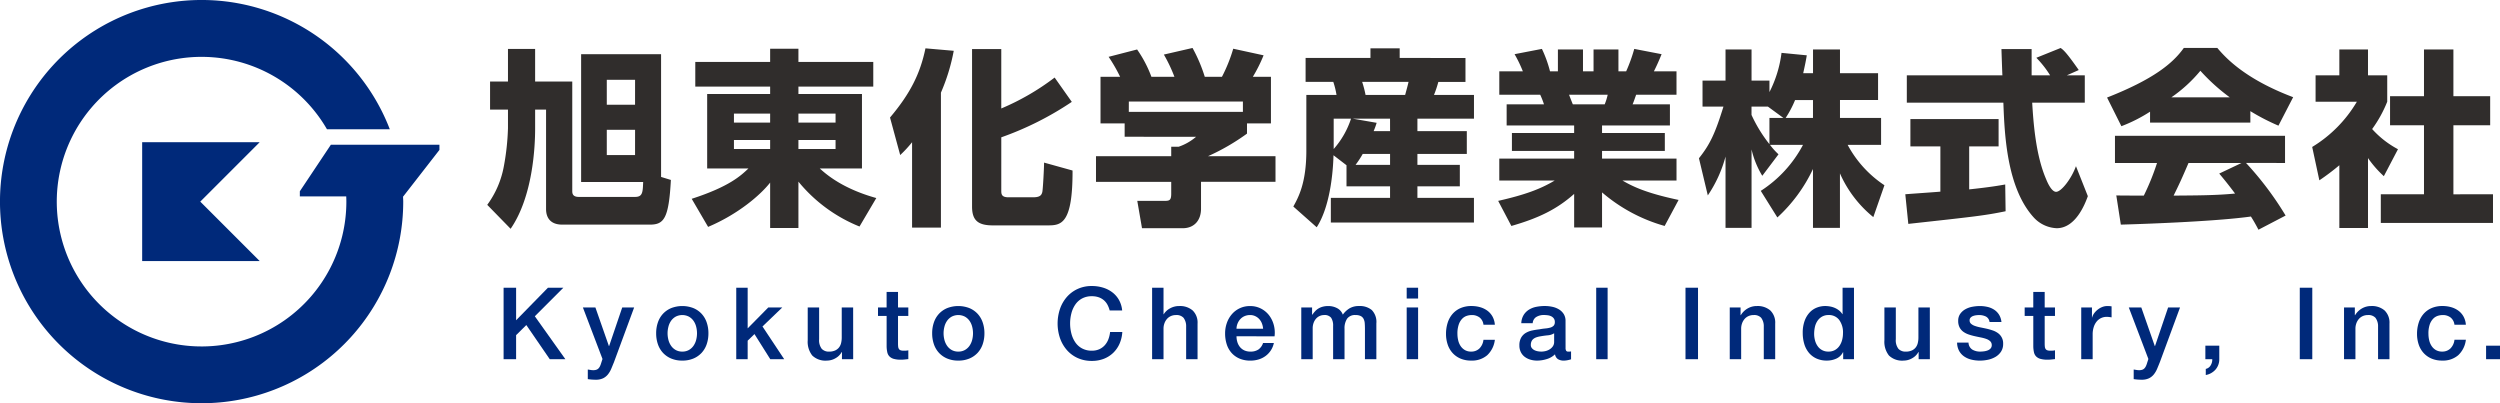 <svg id="グループ_3" data-name="グループ 3" xmlns="http://www.w3.org/2000/svg" xmlns:xlink="http://www.w3.org/1999/xlink" width="582.575" height="93.965" viewBox="0 0 582.575 93.965">
  <defs>
    <clipPath id="clip-path">
      <rect id="長方形_5" data-name="長方形 5" width="582.575" height="93.965" fill="none"/>
    </clipPath>
  </defs>
  <path id="パス_1" data-name="パス 1" d="M33.129,33.129V60.837h27.39L46.665,46.983,60.519,33.129Z" fill="#00297a"/>
  <g id="グループ_2" data-name="グループ 2">
    <g id="グループ_1" data-name="グループ 1" clip-path="url(#clip-path)">
      <path id="パス_2" data-name="パス 2" d="M92.057,33.731H77.1L69.871,44.573v1.2H80.683c.014.4.03.8.03,1.2A33.741,33.741,0,1,1,76.19,30.117H90.834a46.984,46.984,0,1,0,3.131,16.865c0-.4-.034-.8-.044-1.2h.044L102.4,34.936V33.731Z" fill="#00297a"/>
      <path id="パス_3" data-name="パス 3" d="M154.05,12.626H135.42v29.79h14.456c-.088,2.417-.132,3.471-1.89,3.471H134.893c-1.406,0-1.538-.747-1.538-1.362V19H124.7V11.4h-6.327V19H114.2v6.546h4.174v4.35a57.137,57.137,0,0,1-.967,8.875,21.732,21.732,0,0,1-3.866,8.964l5.448,5.58c5.228-7.558,5.712-19.333,5.712-23.287V25.544h2.548v23.2c0,1.494.615,3.6,3.779,3.6h20.387c3.295,0,4.437-1.362,4.921-10.413l-2.285-.7Zm-6.064,23.507H141.4V30.245h6.591Zm0-11.731H141.4V18.6h6.591Zm52.878,14.851V21.9H186.057V20.184H203.5V14.428H186.057V11.352h-6.591v3.076H162.023v5.756h17.443V21.9H164.791V39.253h9.622c-1.713,1.625-4.393,4.218-13.225,7.074l3.823,6.546c7.161-3.032,12.3-7.557,14.455-10.325V53.137h6.591V42.328a35.515,35.515,0,0,0,14.235,10.457l3.911-6.634c-7.909-2.2-11.731-5.58-13.181-6.9Zm-21.4-4.526H171.03V32.618h8.436Zm0-6.151H171.03V26.467h8.436Zm6.591-2.109h8.656v2.109h-8.656Zm0,6.151h8.656v2.109h-8.656ZM207.4,27.389l2.373,8.744a27.973,27.973,0,0,0,2.768-2.988v19.9h6.722V21.59a45.176,45.176,0,0,0,2.988-9.754l-6.591-.572c-1.23,5.932-3.559,10.546-8.26,16.125M242.9,44.7c-.175.791-.571,1.274-2.153,1.274H235c-1.67,0-1.67-.791-1.67-1.626V32a72.874,72.874,0,0,0,16.432-8.26l-4-5.668a57.166,57.166,0,0,1-12.434,7.206V11.44h-6.81V48.128c0,3.163,1.318,4.394,4.833,4.394h12.786c3.119,0,5.843-.264,5.8-12.786L243.3,37.89c0,1.319-.264,6.108-.4,6.811m47.688-13.577V28.752h5.58V17.9h-4.218a35.466,35.466,0,0,0,2.505-5.009l-7.074-1.538A36.492,36.492,0,0,1,284.75,17.9h-4a35.726,35.726,0,0,0-2.856-6.722l-6.678,1.537a35.056,35.056,0,0,1,2.46,5.185h-5.36a27.993,27.993,0,0,0-3.339-6.371l-6.635,1.714a36.5,36.5,0,0,1,2.681,4.657h-4.57V28.752h5.624v3.119H278.73a12.39,12.39,0,0,1-4.086,2.329H272.93v2.2H255.4v5.975H272.93V45.14c0,1.538-.395,1.67-1.581,1.67h-6.327l1.1,6.371h9.491c2.68,0,4.261-1.846,4.261-4.526V42.372h17.356V36.4H281.5a50.559,50.559,0,0,0,9.1-5.273m-27.548-7.469h26.582v2.417H263.045Zm72.13-4.57H341.5v-5.58H326.168V11.264h-6.811v2.241H304.243v5.58H310.7a19.16,19.16,0,0,1,.747,3.032h-7.03V35.122c0,7.514-1.846,10.853-3.032,13.006l5.448,4.833c3.6-5.58,3.867-15.158,3.911-16.784l3.031,2.329v4.921h10.15v2.68h-13.8v5.756h33.349V46.107H330.3v-2.68h9.885V38.418H330.3V35.869h11.511V30.553H330.3v-2.9h13.181V22.117h-9.315a26.257,26.257,0,0,0,1.011-3.032M310.789,34.727V27.653h4.043a20.1,20.1,0,0,1-4.043,7.074m13.138,3.691h-8.041a22.279,22.279,0,0,0,1.67-2.549h6.371Zm0-7.865H320.1a17.462,17.462,0,0,0,.7-1.933l-5.58-.967h8.7Zm3.515-8.436h-9.227a24.576,24.576,0,0,0-.791-3.032h10.809c-.264,1.143-.4,1.582-.791,3.032m63.237,19.948v-5.1H373.324v-1.8h14.631V30.992H373.324V29.235h15.817V24.314h-8.7c.263-.571.571-1.538.835-2.241h9.4V16.625h-5.272c.7-1.362,1.318-2.812,1.8-4l-6.371-1.23a37.54,37.54,0,0,1-1.889,5.229h-1.8v-5.1h-5.8v5.1h-2.461v-5.1h-5.844v5.1H361.2a28.072,28.072,0,0,0-1.889-5.229l-6.371,1.23a30.376,30.376,0,0,1,1.933,4h-5.492v5.448h9.534a19.244,19.244,0,0,1,.879,2.241h-8.7v4.921h15.729v1.757h-14.5v4.174h14.5v1.8H349.378v5.1H362.3c-3.384,2.021-6.986,3.339-13.182,4.745l3.076,5.844c6.459-1.846,10.677-3.955,14.631-7.47v7.821h6.5V44.833a38.193,38.193,0,0,0,14.587,7.821l3.251-6.064c-7.733-1.626-10.808-3.207-13.093-4.525ZM366.514,24.314c-.044-.088-.747-1.889-.879-2.241h9.007a13.333,13.333,0,0,1-.7,2.241Zm64.059,9.446h7.776V27.477h-9.578V23.3h8.875V17.064h-8.875V11.528h-6.283v5.536H420.2c.44-1.977.66-3.075.835-4.174l-5.887-.571a27.543,27.543,0,0,1-2.812,9.139v-2.68h-4.174v-7.25H402.1v7.25h-5.36v6.063h4.877c-1.933,6.239-3.12,8.788-5.712,12.039l2.065,8.656a29.882,29.882,0,0,0,4.13-9.052V53.093h6.064V34.815a20.8,20.8,0,0,0,2.5,6.151l3.779-5.009a15.672,15.672,0,0,1-1.978-2.2h7.69a28.607,28.607,0,0,1-9.843,10.721l3.867,6.195a36.156,36.156,0,0,0,8.3-11.292V53.093h6.283V40.4a27.268,27.268,0,0,0,7.777,10.193l2.592-7.425a25.964,25.964,0,0,1-8.567-9.4m-18.234-6.283v6.108a33.093,33.093,0,0,1-4.174-6.811V24.841h3.822l3.6,2.636Zm10.149,0h-6.371a24.1,24.1,0,0,0,2.2-4.174h4.174Zm36.4,16.653V34.112h6.854V27.741H445.18v6.371h6.986V44.657c-.791.088-7.909.571-8.172.615l.7,6.9c15.6-1.713,17.707-1.933,22.671-2.944l-.087-6.239c-1.494.264-3.471.615-8.392,1.143m20.255.571c-1.1,0-2.065-2.285-2.329-2.944-2.5-5.756-2.988-13.621-3.251-17.839h12.258v-6.37h-4.174l2.768-1.231c-2.987-4.262-3.559-4.657-4.218-5.14l-5.668,2.284a23.228,23.228,0,0,1,3.208,4.087h-4.306V11.44H466.4c0,.308.176,5.4.22,6.108H444.345v6.37h22.5c.264,7.206.747,19.86,7.118,26.8a7.681,7.681,0,0,0,5.317,2.461c4.349,0,6.546-5.492,7.249-7.47l-2.768-6.986c-1.054,2.944-3.427,5.976-4.613,5.976m37.565-33.524h-7.821c-2.593,3.646-7.162,7.337-17.883,11.555l3.34,6.679a35.636,35.636,0,0,0,6.678-3.384v2.549H524.4V25.9a50.033,50.033,0,0,0,6.546,3.383l3.427-6.635c-11.291-4.262-15.773-9.227-17.662-11.467M505.988,22.688a33.163,33.163,0,0,0,6.766-6.195,45.3,45.3,0,0,0,6.855,6.195Zm26.494,15.29V31.651H492.851v6.327h9.8a55.825,55.825,0,0,1-3.076,7.6c-.615,0-6.2,0-6.415-.044l1.055,6.81c7.908-.22,22.847-.835,30.317-1.889.834,1.318,1.318,2.24,1.757,3.075l6.327-3.3a74.176,74.176,0,0,0-9.227-12.259ZM520.839,45.1c-4.394.44-9.139.44-14.324.484,1.362-2.769,1.889-3.911,3.471-7.6h12.347l-5.185,2.461c.879,1.054,1.845,2.2,3.691,4.657m50.878.176V29.191h8.568V22.425h-8.568v-10.9h-6.855v10.9h-7.908v6.766h7.908V45.272H554.8v6.679h26.143V45.272ZM558.8,34.771a21.835,21.835,0,0,1-6.019-4.7,28.922,28.922,0,0,0,3.515-6.371V17.548h-4.482v-6.02h-6.678v6.02H539.6V23.7h9.623a30.382,30.382,0,0,1-10.413,10.545l1.669,7.777a54.221,54.221,0,0,0,4.658-3.515V53.137h6.678v-16.3a25.2,25.2,0,0,0,3.691,4.218Z" fill="#302d2c"/>
      <path id="パス_4" data-name="パス 4" d="M117.353,67.048h2.916V74.63l7.419-7.582h3.592L124.632,73.7,131.747,83.7h-3.639l-5.459-7.955-2.38,2.356v5.6h-2.916Z" fill="#00297a"/>
      <path id="パス_5" data-name="パス 5" d="M135.83,71.643h2.916l3.149,9.005h.047L145,71.643h2.776l-4.689,12.714q-.329.817-.642,1.563a5.56,5.56,0,0,1-.769,1.318,3.342,3.342,0,0,1-1.132.91,3.868,3.868,0,0,1-1.727.338,12.148,12.148,0,0,1-1.843-.14V86.107c.219.031.428.066.631.1a3.39,3.39,0,0,0,.629.058,2.187,2.187,0,0,0,.77-.116,1.287,1.287,0,0,0,.5-.339,2.134,2.134,0,0,0,.338-.525,4.917,4.917,0,0,0,.256-.7l.3-.933Z" fill="#00297a"/>
      <path id="パス_6" data-name="パス 6" d="M158.995,84.031a6.571,6.571,0,0,1-2.579-.479,5.493,5.493,0,0,1-1.912-1.318,5.632,5.632,0,0,1-1.19-2.006,7.73,7.73,0,0,1-.408-2.567,7.652,7.652,0,0,1,.408-2.542,5.641,5.641,0,0,1,1.19-2.006,5.506,5.506,0,0,1,1.912-1.318,7.177,7.177,0,0,1,5.156,0,5.5,5.5,0,0,1,1.913,1.318,5.641,5.641,0,0,1,1.19,2.006,7.652,7.652,0,0,1,.409,2.542,7.73,7.73,0,0,1-.409,2.567,5.632,5.632,0,0,1-1.19,2.006,5.487,5.487,0,0,1-1.913,1.318,6.557,6.557,0,0,1-2.577.479m0-2.1a3.054,3.054,0,0,0,1.54-.373,3.255,3.255,0,0,0,1.073-.98,4.306,4.306,0,0,0,.618-1.365,6.131,6.131,0,0,0,0-3.091,4.17,4.17,0,0,0-.618-1.365,3.308,3.308,0,0,0-1.073-.968,3.366,3.366,0,0,0-3.08,0,3.3,3.3,0,0,0-1.073.968,4.129,4.129,0,0,0-.618,1.365,6.1,6.1,0,0,0,0,3.091,4.263,4.263,0,0,0,.618,1.365,3.246,3.246,0,0,0,1.073.98,3.049,3.049,0,0,0,1.54.373" fill="#00297a"/>
      <path id="パス_7" data-name="パス 7" d="M171.569,67.048h2.659V76.52l4.806-4.876H182.3l-4.618,4.432,5.062,7.629H179.5l-3.686-5.856-1.587,1.54V83.7h-2.659Z" fill="#00297a"/>
      <path id="パス_8" data-name="パス 8" d="M198.816,83.7H196.2v-1.68h-.046a3.646,3.646,0,0,1-1.458,1.458,3.964,3.964,0,0,1-1.971.549,4.426,4.426,0,0,1-3.441-1.179,5.17,5.17,0,0,1-1.061-3.557V71.643h2.659v7.4a3.268,3.268,0,0,0,.607,2.24,2.206,2.206,0,0,0,1.7.653,3.348,3.348,0,0,0,1.4-.257,2.468,2.468,0,0,0,.909-.688,2.641,2.641,0,0,0,.5-1.038,5.427,5.427,0,0,0,.151-1.306v-7h2.659Z" fill="#00297a"/>
      <path id="パス_9" data-name="パス 9" d="M204.6,71.643h2.006V68.027h2.659v3.616h2.4v1.983h-2.4v6.439a6.5,6.5,0,0,0,.035.723,1.266,1.266,0,0,0,.163.513.783.783,0,0,0,.385.315,1.9,1.9,0,0,0,.7.105c.187,0,.373,0,.56-.012a2.761,2.761,0,0,0,.56-.081v2.053l-.863.093a7.877,7.877,0,0,1-.864.046,5.894,5.894,0,0,1-1.691-.2,2.261,2.261,0,0,1-1-.583,2.009,2.009,0,0,1-.49-.968,7.107,7.107,0,0,1-.151-1.33V73.626H204.6Z" fill="#00297a"/>
      <path id="パス_10" data-name="パス 10" d="M223.312,84.031a6.562,6.562,0,0,1-2.578-.479,5.487,5.487,0,0,1-1.913-1.318,5.632,5.632,0,0,1-1.19-2.006,7.73,7.73,0,0,1-.408-2.567,7.652,7.652,0,0,1,.408-2.542,5.641,5.641,0,0,1,1.19-2.006,5.5,5.5,0,0,1,1.913-1.318,7.174,7.174,0,0,1,5.155,0,5.5,5.5,0,0,1,1.913,1.318,5.641,5.641,0,0,1,1.19,2.006,7.652,7.652,0,0,1,.409,2.542,7.73,7.73,0,0,1-.409,2.567,5.632,5.632,0,0,1-1.19,2.006,5.487,5.487,0,0,1-1.913,1.318,6.557,6.557,0,0,1-2.577.479m0-2.1a3.055,3.055,0,0,0,1.54-.373,3.255,3.255,0,0,0,1.073-.98,4.306,4.306,0,0,0,.618-1.365,6.131,6.131,0,0,0,0-3.091,4.17,4.17,0,0,0-.618-1.365,3.308,3.308,0,0,0-1.073-.968,3.366,3.366,0,0,0-3.08,0,3.3,3.3,0,0,0-1.073.968,4.129,4.129,0,0,0-.618,1.365,6.1,6.1,0,0,0,0,3.091,4.263,4.263,0,0,0,.618,1.365,3.246,3.246,0,0,0,1.073.98,3.049,3.049,0,0,0,1.54.373" fill="#00297a"/>
      <path id="パス_11" data-name="パス 11" d="M258.585,72.343a5.938,5.938,0,0,0-.514-1.33,3.7,3.7,0,0,0-.839-1.05,3.744,3.744,0,0,0-1.2-.688,4.766,4.766,0,0,0-1.6-.245,4.662,4.662,0,0,0-2.3.537A4.48,4.48,0,0,0,250.56,71a6.443,6.443,0,0,0-.9,2.042,9.466,9.466,0,0,0,0,4.666,6.428,6.428,0,0,0,.9,2.041,4.471,4.471,0,0,0,1.575,1.434,4.662,4.662,0,0,0,2.3.537,4.142,4.142,0,0,0,1.727-.338,3.863,3.863,0,0,0,1.283-.933,4.432,4.432,0,0,0,.84-1.388,6.7,6.7,0,0,0,.4-1.7h2.846a7.92,7.92,0,0,1-.641,2.729,6.7,6.7,0,0,1-1.482,2.135,6.546,6.546,0,0,1-2.193,1.388,7.611,7.611,0,0,1-2.776.49,7.845,7.845,0,0,1-3.347-.689,7.35,7.35,0,0,1-2.509-1.878A8.409,8.409,0,0,1,247,78.758a10.66,10.66,0,0,1,0-6.742,8.42,8.42,0,0,1,1.575-2.776,7.5,7.5,0,0,1,2.509-1.889,7.73,7.73,0,0,1,3.347-.7,8.839,8.839,0,0,1,2.636.384,6.84,6.84,0,0,1,2.182,1.12,5.814,5.814,0,0,1,1.527,1.785,6.2,6.2,0,0,1,.724,2.4Z" fill="#00297a"/>
      <path id="パス_12" data-name="パス 12" d="M268.476,67.048h2.659V73.23h.047a3.88,3.88,0,0,1,1.458-1.365,4.307,4.307,0,0,1,2.158-.548,4.508,4.508,0,0,1,3.126,1.027,3.93,3.93,0,0,1,1.142,3.079v8.282h-2.659V76.123a3.273,3.273,0,0,0-.607-2.065,2.2,2.2,0,0,0-1.749-.641,2.894,2.894,0,0,0-1.213.244,2.649,2.649,0,0,0-.91.677,3.179,3.179,0,0,0-.583,1.015,3.622,3.622,0,0,0-.21,1.236v7.116h-2.659Z" fill="#00297a"/>
      <path id="パス_13" data-name="パス 13" d="M288.143,78.362a4.594,4.594,0,0,0,.2,1.352,3.323,3.323,0,0,0,.6,1.144,2.882,2.882,0,0,0,1,.782,3.316,3.316,0,0,0,1.446.291,3.2,3.2,0,0,0,1.879-.5,2.966,2.966,0,0,0,1.061-1.5h2.52a5.006,5.006,0,0,1-1.961,3.044,5.3,5.3,0,0,1-1.62.793,6.531,6.531,0,0,1-1.879.269,6.387,6.387,0,0,1-2.519-.467,5.224,5.224,0,0,1-1.855-1.306,5.557,5.557,0,0,1-1.143-2.007,8.135,8.135,0,0,1-.385-2.566,7.242,7.242,0,0,1,.409-2.438,6.217,6.217,0,0,1,1.166-2.03,5.474,5.474,0,0,1,4.257-1.9,5.415,5.415,0,0,1,2.555.6,5.619,5.619,0,0,1,1.878,1.575,6.38,6.38,0,0,1,1.084,2.251,6.891,6.891,0,0,1,.175,2.625Zm6.2-1.75a4.276,4.276,0,0,0-.268-1.213,3.243,3.243,0,0,0-.607-1.015,3.015,3.015,0,0,0-.933-.7,2.75,2.75,0,0,0-1.225-.268,3.2,3.2,0,0,0-1.271.245,2.9,2.9,0,0,0-.979.676,3.329,3.329,0,0,0-.654,1.015,3.536,3.536,0,0,0-.268,1.26Z" fill="#00297a"/>
      <path id="パス_14" data-name="パス 14" d="M303.237,71.643h2.519v1.68h.07a6.9,6.9,0,0,1,.653-.817,3.543,3.543,0,0,1,.782-.629,3.905,3.905,0,0,1,.991-.409,4.935,4.935,0,0,1,1.283-.152,4.373,4.373,0,0,1,2.041.49,2.773,2.773,0,0,1,1.342,1.517,5.375,5.375,0,0,1,1.563-1.47,4.213,4.213,0,0,1,2.216-.537,4.354,4.354,0,0,1,2.975.934,3.984,3.984,0,0,1,1.061,3.126V83.7h-2.66V76.659q0-.723-.046-1.319a2.687,2.687,0,0,0-.269-1.026,1.534,1.534,0,0,0-.664-.665,2.637,2.637,0,0,0-1.213-.233,2.25,2.25,0,0,0-1.959.84,4.01,4.01,0,0,0-.607,2.379V83.7h-2.659V75.959a3.289,3.289,0,0,0-.456-1.9,1.915,1.915,0,0,0-1.667-.641,2.441,2.441,0,0,0-.992.21,2.473,2.473,0,0,0-.84.606,3.034,3.034,0,0,0-.583.981,3.714,3.714,0,0,0-.222,1.329V83.7h-2.659Z" fill="#00297a"/>
      <path id="パス_15" data-name="パス 15" d="M327.8,67.048h2.659v2.519H327.8Zm0,4.6h2.659V83.7H327.8Z" fill="#00297a"/>
      <path id="パス_16" data-name="パス 16" d="M345.694,75.679a2.5,2.5,0,0,0-.9-1.692,2.93,2.93,0,0,0-1.854-.571,3.806,3.806,0,0,0-1.1.175,2.6,2.6,0,0,0-1.073.653,3.661,3.661,0,0,0-.817,1.33,6.35,6.35,0,0,0-.326,2.228,6.511,6.511,0,0,0,.175,1.493,4.059,4.059,0,0,0,.559,1.33,3.026,3.026,0,0,0,.992.944,2.82,2.82,0,0,0,1.47.362,2.681,2.681,0,0,0,1.925-.723,3.367,3.367,0,0,0,.944-2.03h2.659a5.838,5.838,0,0,1-1.784,3.6,5.441,5.441,0,0,1-3.744,1.249,6.17,6.17,0,0,1-2.509-.479,5.3,5.3,0,0,1-1.83-1.306,5.548,5.548,0,0,1-1.132-1.971,7.694,7.694,0,0,1-.385-2.473,8.475,8.475,0,0,1,.373-2.543,5.832,5.832,0,0,1,1.12-2.065,5.244,5.244,0,0,1,1.854-1.376,6.271,6.271,0,0,1,2.6-.5,7.292,7.292,0,0,1,1.994.268,5.265,5.265,0,0,1,1.68.806,4.266,4.266,0,0,1,1.2,1.353,4.611,4.611,0,0,1,.56,1.936Z" fill="#00297a"/>
      <path id="パス_17" data-name="パス 17" d="M364.823,81.022a1.4,1.4,0,0,0,.129.7.539.539,0,0,0,.5.211h.279a1.749,1.749,0,0,0,.373-.047v1.843c-.093.031-.213.065-.361.105s-.3.073-.455.105-.311.054-.467.07-.288.023-.4.023a2.558,2.558,0,0,1-1.353-.327,1.623,1.623,0,0,1-.7-1.143,4.7,4.7,0,0,1-1.948,1.12,7.651,7.651,0,0,1-2.228.35,5.448,5.448,0,0,1-1.563-.222,4.077,4.077,0,0,1-1.318-.653,3.118,3.118,0,0,1-.909-1.1,3.377,3.377,0,0,1-.339-1.552,3.582,3.582,0,0,1,.408-1.819,3.036,3.036,0,0,1,1.073-1.1,4.865,4.865,0,0,1,1.493-.572q.828-.174,1.668-.268a13.751,13.751,0,0,1,1.377-.2,6.4,6.4,0,0,0,1.154-.2,1.773,1.773,0,0,0,.794-.432,1.189,1.189,0,0,0,.292-.875,1.356,1.356,0,0,0-.246-.839,1.634,1.634,0,0,0-.606-.5,2.618,2.618,0,0,0-.805-.233,6.423,6.423,0,0,0-.84-.059,3.334,3.334,0,0,0-1.842.467,1.817,1.817,0,0,0-.817,1.446h-2.66a3.992,3.992,0,0,1,.561-1.936,3.863,3.863,0,0,1,1.247-1.236,5.1,5.1,0,0,1,1.715-.653,10.16,10.16,0,0,1,1.96-.187,8.225,8.225,0,0,1,1.75.187,4.971,4.971,0,0,1,1.551.606,3.362,3.362,0,0,1,1.108,1.085,2.981,2.981,0,0,1,.419,1.621Zm-2.659-3.36a3.219,3.219,0,0,1-1.493.478q-.888.083-1.773.245a5.65,5.65,0,0,0-.816.2,2.456,2.456,0,0,0-.7.35,1.544,1.544,0,0,0-.479.583,1.99,1.99,0,0,0-.175.875,1.111,1.111,0,0,0,.257.746,1.844,1.844,0,0,0,.618.478,2.876,2.876,0,0,0,.794.246,4.994,4.994,0,0,0,.782.07,4.3,4.3,0,0,0,.955-.117,3.192,3.192,0,0,0,.969-.4,2.539,2.539,0,0,0,.758-.712,1.8,1.8,0,0,0,.3-1.061Z" fill="#00297a"/>
      <rect id="長方形_1" data-name="長方形 1" width="2.659" height="16.657" transform="translate(371.963 67.048)" fill="#00297a"/>
      <rect id="長方形_2" data-name="長方形 2" width="2.916" height="16.657" transform="translate(392.772 67.048)" fill="#00297a"/>
      <path id="パス_18" data-name="パス 18" d="M403.084,71.643h2.52v1.773l.046.046a4.455,4.455,0,0,1,1.587-1.574,4.223,4.223,0,0,1,2.169-.572,4.513,4.513,0,0,1,3.126,1.027,3.933,3.933,0,0,1,1.142,3.079V83.7h-2.659V76.122a3.277,3.277,0,0,0-.607-2.065,2.2,2.2,0,0,0-1.749-.641,2.894,2.894,0,0,0-1.213.245,2.621,2.621,0,0,0-.909.676,3.142,3.142,0,0,0-.583,1.015,3.6,3.6,0,0,0-.211,1.237V83.7h-2.659Z" fill="#00297a"/>
      <path id="パス_19" data-name="パス 19" d="M432.035,83.7h-2.52V82.071h-.046a3.17,3.17,0,0,1-1.564,1.5,5.3,5.3,0,0,1-2.17.455,5.748,5.748,0,0,1-2.484-.5,4.945,4.945,0,0,1-1.761-1.365,5.852,5.852,0,0,1-1.05-2.041,8.857,8.857,0,0,1-.35-2.531,8.075,8.075,0,0,1,.444-2.823,5.654,5.654,0,0,1,1.177-1.959,4.571,4.571,0,0,1,1.68-1.132,5.349,5.349,0,0,1,1.925-.362,6.45,6.45,0,0,1,1.143.106,4.979,4.979,0,0,1,1.12.338,4.406,4.406,0,0,1,.991.6,3.328,3.328,0,0,1,.759.851h.046V67.047h2.66Zm-9.285-5.9a5.842,5.842,0,0,0,.2,1.516,4.137,4.137,0,0,0,.607,1.33,2.946,2.946,0,0,0,2.53,1.283,2.987,2.987,0,0,0,1.529-.373,3.16,3.16,0,0,0,1.05-.98,4.468,4.468,0,0,0,.606-1.365,6.108,6.108,0,0,0,.2-1.551,4.88,4.88,0,0,0-.9-3.126,2.959,2.959,0,0,0-2.438-1.12,3,3,0,0,0-1.574.385,3.208,3.208,0,0,0-1.05,1,4.157,4.157,0,0,0-.583,1.4,7.274,7.274,0,0,0-.175,1.6" fill="#00297a"/>
      <path id="パス_20" data-name="パス 20" d="M449.716,83.7H447.1v-1.68h-.046a3.646,3.646,0,0,1-1.458,1.458,3.964,3.964,0,0,1-1.971.549,4.425,4.425,0,0,1-3.441-1.179,5.17,5.17,0,0,1-1.061-3.557V71.643h2.659v7.4a3.268,3.268,0,0,0,.607,2.24,2.206,2.206,0,0,0,1.7.653,3.348,3.348,0,0,0,1.4-.257,2.468,2.468,0,0,0,.909-.688,2.642,2.642,0,0,0,.5-1.038,5.427,5.427,0,0,0,.151-1.306v-7h2.659Z" fill="#00297a"/>
      <path id="パス_21" data-name="パス 21" d="M458.721,79.832a2.006,2.006,0,0,0,.886,1.633,3.494,3.494,0,0,0,1.844.467,7.111,7.111,0,0,0,.851-.059,3.657,3.657,0,0,0,.9-.222,1.68,1.68,0,0,0,.688-.478,1.155,1.155,0,0,0,.246-.828,1.183,1.183,0,0,0-.374-.84,2.6,2.6,0,0,0-.9-.525,8.691,8.691,0,0,0-1.248-.338q-.7-.139-1.424-.3a13.318,13.318,0,0,1-1.434-.4,4.611,4.611,0,0,1-1.236-.629,2.906,2.906,0,0,1-.875-1.015,3.24,3.24,0,0,1-.326-1.528,2.741,2.741,0,0,1,.478-1.645,3.657,3.657,0,0,1,1.213-1.073,5.28,5.28,0,0,1,1.633-.572,9.661,9.661,0,0,1,1.714-.163,7.863,7.863,0,0,1,1.785.2,4.868,4.868,0,0,1,1.54.642,3.772,3.772,0,0,1,1.143,1.155,4,4,0,0,1,.571,1.714H463.62a1.656,1.656,0,0,0-.875-1.283,3.642,3.642,0,0,0-1.574-.327,5.684,5.684,0,0,0-.666.047,3.108,3.108,0,0,0-.723.175,1.528,1.528,0,0,0-.571.373.892.892,0,0,0-.233.642,1.017,1.017,0,0,0,.338.793,2.669,2.669,0,0,0,.887.5,8.619,8.619,0,0,0,1.248.338q.7.139,1.446.3a14.768,14.768,0,0,1,1.423.4,4.6,4.6,0,0,1,1.248.629,2.9,2.9,0,0,1,1.225,2.5,3.252,3.252,0,0,1-.49,1.82,3.892,3.892,0,0,1-1.271,1.213,5.791,5.791,0,0,1-1.738.676,8.806,8.806,0,0,1-1.89.21,8.223,8.223,0,0,1-2.111-.257,4.911,4.911,0,0,1-1.68-.781,3.765,3.765,0,0,1-1.119-1.306,4.137,4.137,0,0,1-.432-1.855Z" fill="#00297a"/>
      <path id="パス_22" data-name="パス 22" d="M471.808,71.643h2.007V68.027h2.659v3.616h2.4v1.983h-2.4v6.439a6.492,6.492,0,0,0,.035.723,1.251,1.251,0,0,0,.163.513.783.783,0,0,0,.385.315,1.892,1.892,0,0,0,.7.105c.187,0,.373,0,.56-.012a2.772,2.772,0,0,0,.56-.081v2.053l-.863.093a7.877,7.877,0,0,1-.864.046,5.894,5.894,0,0,1-1.691-.2,2.255,2.255,0,0,1-1-.583,2.009,2.009,0,0,1-.49-.968,7.108,7.108,0,0,1-.151-1.33V73.626h-2.007Z" fill="#00297a"/>
      <path id="パス_23" data-name="パス 23" d="M484.99,71.643h2.5v2.333h.046a2.7,2.7,0,0,1,.456-.957,4.422,4.422,0,0,1,.816-.851,4.1,4.1,0,0,1,1.061-.618,3.169,3.169,0,0,1,1.19-.234,5.843,5.843,0,0,1,.641.024c.117.016.237.031.363.046v2.567c-.188-.031-.378-.059-.572-.082a4.875,4.875,0,0,0-.572-.035,3.05,3.05,0,0,0-1.271.268,2.924,2.924,0,0,0-1.038.793,3.881,3.881,0,0,0-.7,1.295,5.579,5.579,0,0,0-.257,1.773V83.7H484.99Z" fill="#00297a"/>
      <path id="パス_24" data-name="パス 24" d="M496.071,71.643h2.916l3.149,9.005h.047l3.056-9.005h2.776l-4.689,12.714q-.328.817-.642,1.563a5.56,5.56,0,0,1-.769,1.318,3.342,3.342,0,0,1-1.132.91,3.868,3.868,0,0,1-1.727.338,12.148,12.148,0,0,1-1.843-.14V86.107c.219.031.428.066.631.1a3.39,3.39,0,0,0,.629.058,2.187,2.187,0,0,0,.77-.116,1.287,1.287,0,0,0,.5-.339,2.133,2.133,0,0,0,.338-.525,4.918,4.918,0,0,0,.256-.7l.3-.933Z" fill="#00297a"/>
      <path id="パス_25" data-name="パス 25" d="M513.917,80.555h3.243v3.15a3.632,3.632,0,0,1-.886,2.426,3.957,3.957,0,0,1-2.263,1.26V85.967a1.755,1.755,0,0,0,1.155-.851,2.605,2.605,0,0,0,.361-1.411h-1.61Z" fill="#00297a"/>
      <rect id="長方形_3" data-name="長方形 3" width="2.916" height="16.657" transform="translate(535.917 67.048)" fill="#00297a"/>
      <path id="パス_26" data-name="パス 26" d="M546.229,71.643h2.519v1.773l.047.046a4.456,4.456,0,0,1,1.587-1.574,4.223,4.223,0,0,1,2.169-.572,4.513,4.513,0,0,1,3.126,1.027,3.933,3.933,0,0,1,1.142,3.079V83.7H554.16V76.122a3.277,3.277,0,0,0-.607-2.065,2.2,2.2,0,0,0-1.749-.641,2.9,2.9,0,0,0-1.213.245,2.633,2.633,0,0,0-.91.676,3.178,3.178,0,0,0-.583,1.015,3.623,3.623,0,0,0-.21,1.237V83.7h-2.659Z" fill="#00297a"/>
      <path id="パス_27" data-name="パス 27" d="M571.96,75.679a2.5,2.5,0,0,0-.9-1.692,2.93,2.93,0,0,0-1.854-.571,3.806,3.806,0,0,0-1.1.175,2.6,2.6,0,0,0-1.073.653,3.66,3.66,0,0,0-.817,1.33A6.35,6.35,0,0,0,565.9,77.8a6.51,6.51,0,0,0,.175,1.493,4.057,4.057,0,0,0,.559,1.33,3.026,3.026,0,0,0,.992.944,2.821,2.821,0,0,0,1.47.362,2.681,2.681,0,0,0,1.925-.723,3.367,3.367,0,0,0,.944-2.03h2.659a5.838,5.838,0,0,1-1.784,3.6,5.441,5.441,0,0,1-3.744,1.249,6.171,6.171,0,0,1-2.509-.479,5.305,5.305,0,0,1-1.83-1.306,5.549,5.549,0,0,1-1.132-1.971,7.694,7.694,0,0,1-.385-2.473,8.476,8.476,0,0,1,.373-2.543,5.832,5.832,0,0,1,1.12-2.065,5.244,5.244,0,0,1,1.854-1.376,6.272,6.272,0,0,1,2.6-.5,7.292,7.292,0,0,1,1.994.268,5.264,5.264,0,0,1,1.68.806,4.266,4.266,0,0,1,1.2,1.353,4.612,4.612,0,0,1,.56,1.936Z" fill="#00297a"/>
      <rect id="長方形_4" data-name="長方形 4" width="3.243" height="3.15" transform="translate(579.332 80.555)" fill="#00297a"/>
    </g>
  </g>
</svg>
